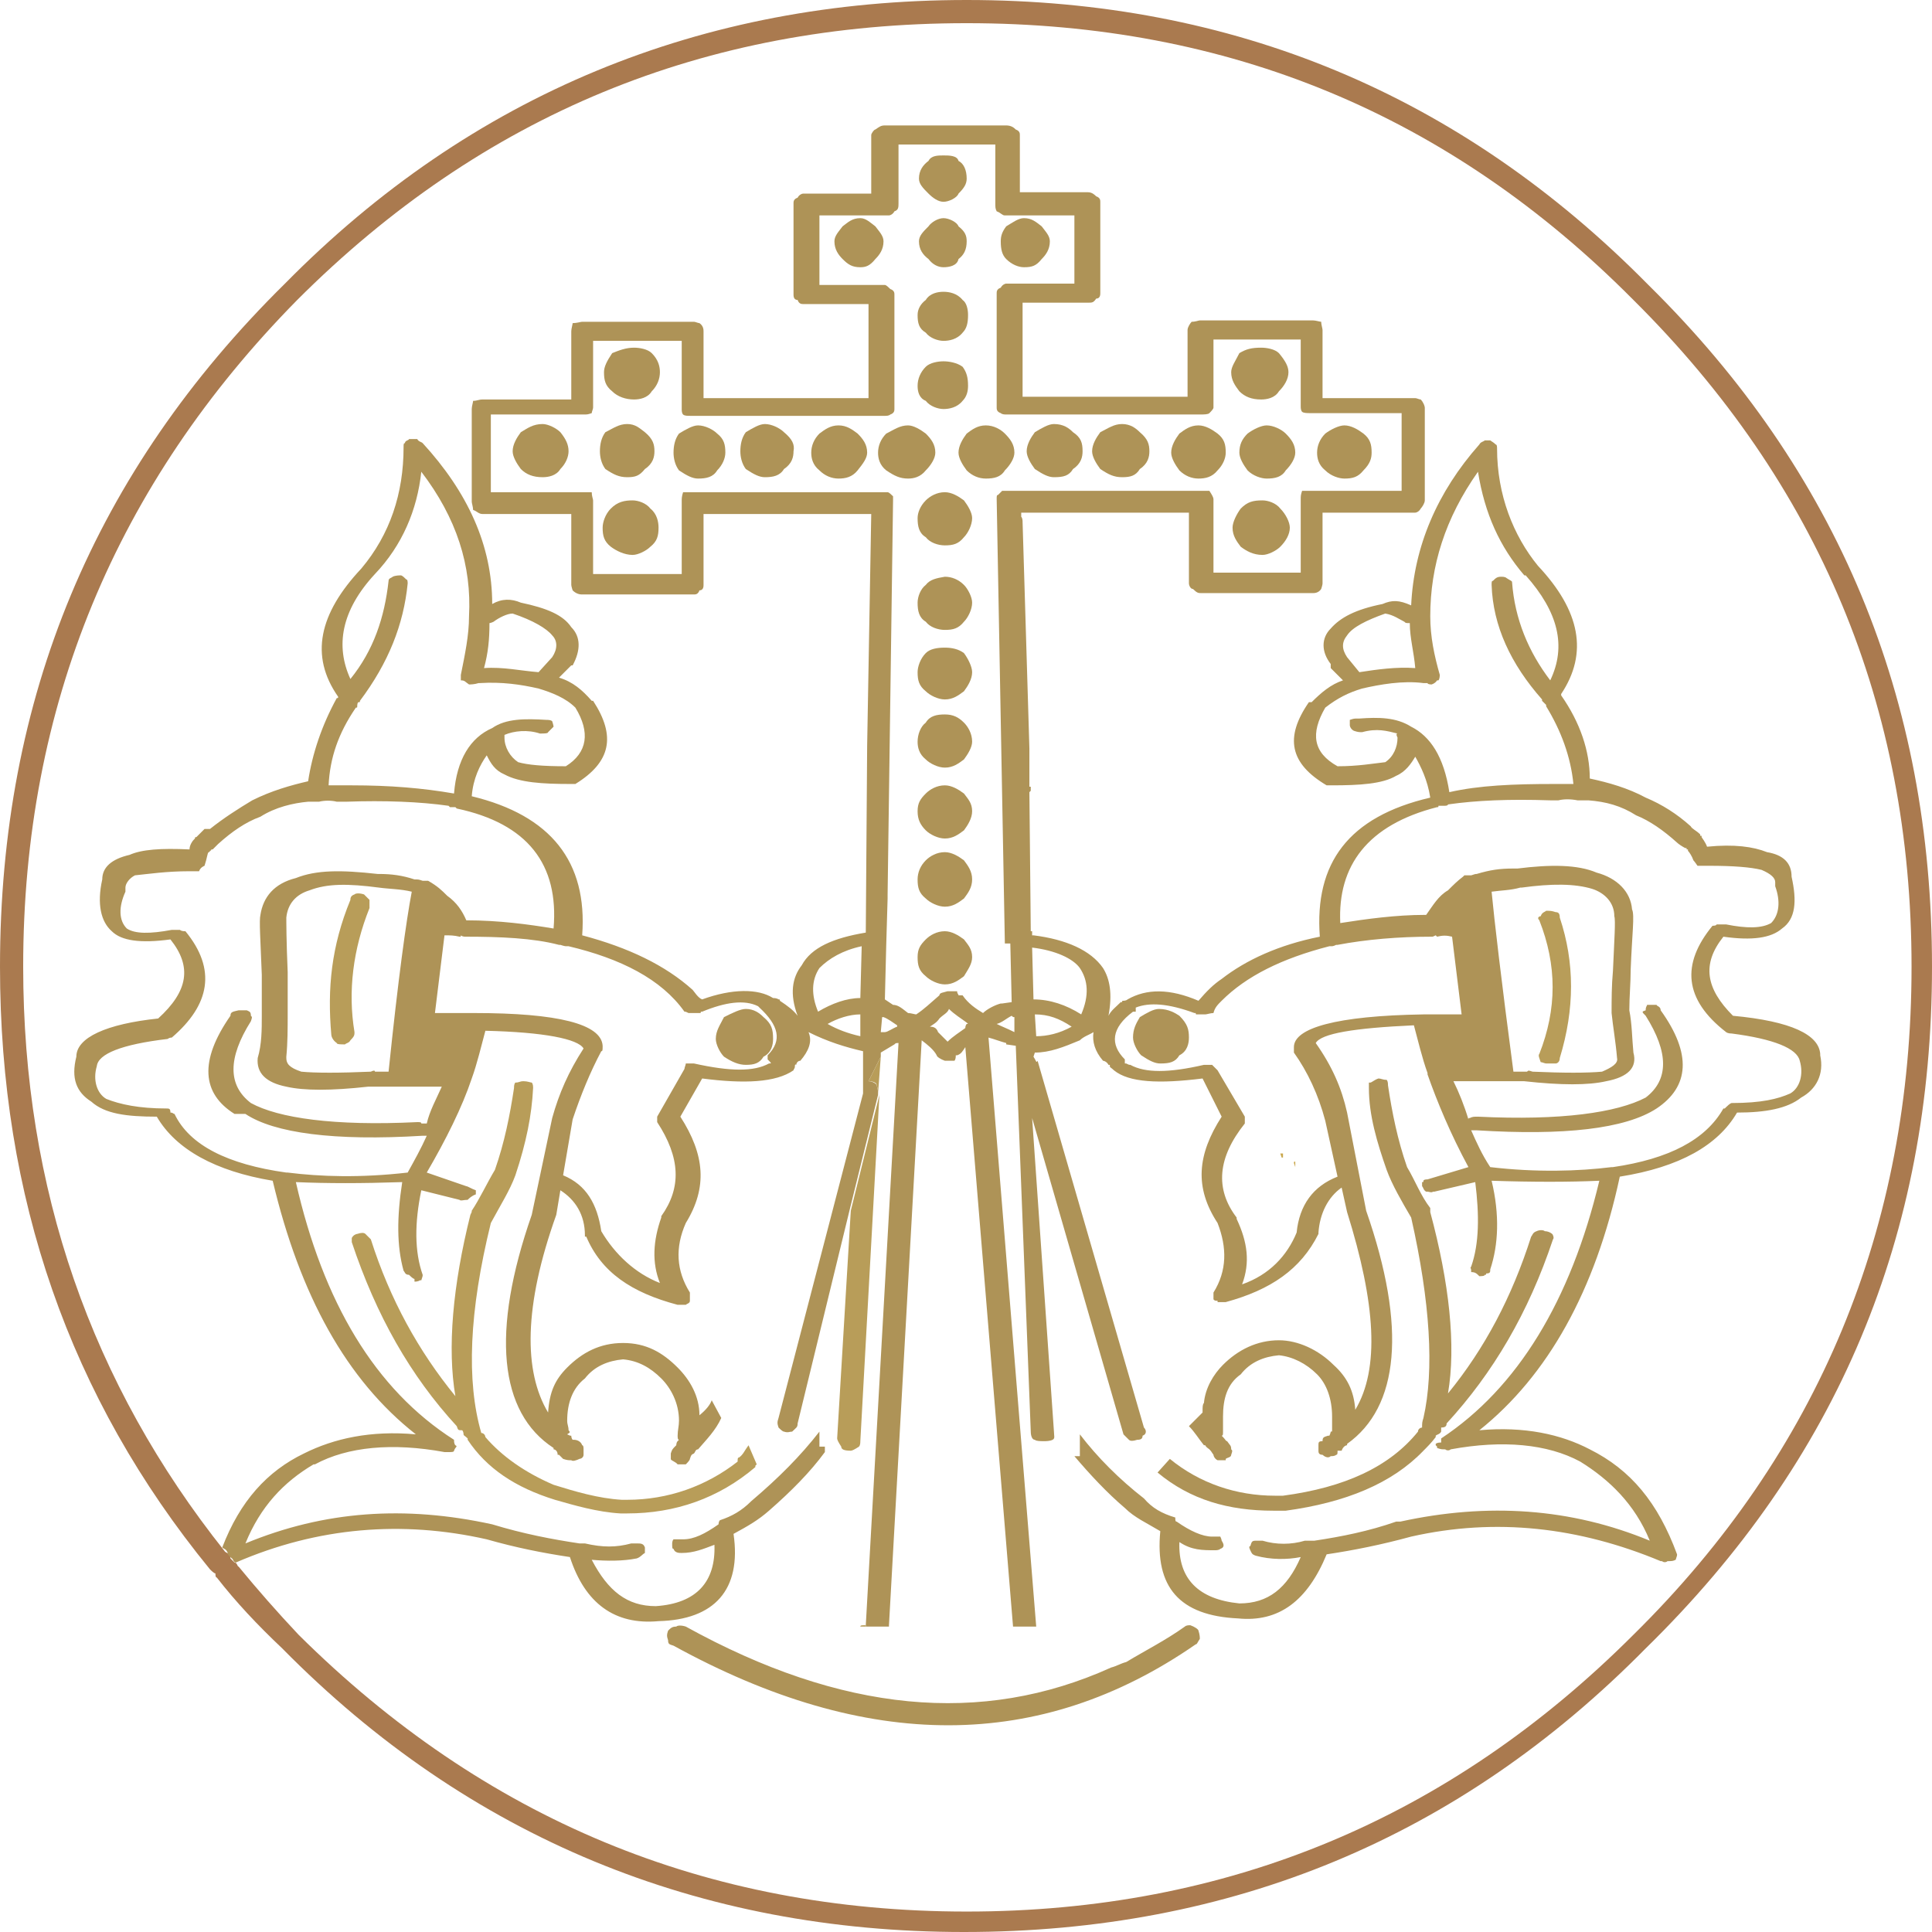 <?xml version="1.0" encoding="utf-8"?>
<!-- Generator: Adobe Illustrator 22.0.1, SVG Export Plug-In . SVG Version: 6.00 Build 0)  -->
<svg version="1.1" baseProfile="tiny" id="Слой_1"
	 xmlns="http://www.w3.org/2000/svg" xmlns:xlink="http://www.w3.org/1999/xlink" x="0px" y="0px" viewBox="0 0 141.7 141.7"
	 xml:space="preserve">
<g>
	<g>
		<path fill="#AA7A4F" d="M141.7,70.9c0-19.7-6.9-36.3-20.8-50C107.1,6.9,90.4,0,70.9,0c-19.4,0-36.3,6.9-50,20.8
			C6.9,34.6,0,51.2,0,70.9c0,16.9,5.1,31.6,15.4,44.2c0.1,0.1,0.3,0.3,0.4,0.3c0,0.1,0,0.3,0.1,0.3c1.4,1.8,3,3.5,4.8,5.2
			c13.7,13.9,30.6,20.8,50,20.8c19.6,0,36.3-6.9,50-20.8C134.8,107.1,141.7,90.6,141.7,70.9z M119.8,22
			c13.6,13.5,20.4,29.8,20.4,48.9s-6.8,35.6-20.4,49c-13.5,13.5-29.8,20.3-48.9,20.3s-35.4-6.8-49-20.3c-1.6-1.7-3-3.3-4.4-5
			c-0.1,0-0.1-0.3-0.3-0.3c0,0-0.1-0.1-0.3-0.3c0-0.1,0-0.1,0-0.1c-0.1-0.3-0.3-0.3-0.4-0.4C6.7,101.5,1.7,87.2,1.7,70.9
			c0-19.1,6.8-35.4,20.1-48.9C35.4,8.4,51.7,1.7,70.9,1.7S106.3,8.4,119.8,22z"/>
		<path fill="#AE9357" d="M100.5,79.4h-0.1c0,0.1,0,0.3,0,0.4c0,2,0.6,4,1.3,6c0.4,1.1,1.1,2.3,1.8,3.5c1.4,6.2,1.7,11.2,0.9,14.7
			c-0.1,0.3-0.1,0.4-0.1,0.7c-0.1,0-0.3,0.1-0.3,0.3c-2.1,2.6-5.4,4.1-9.9,4.7c-0.1,0-0.1,0-0.3,0c-0.1,0-0.1,0-0.3,0
			c-2.8,0-5.5-0.9-7.7-2.7l-0.9,1c2.4,2,5.2,2.8,8.5,2.8c0.3,0,0.6,0,0.6,0s0.1,0,0.3,0l0,0c4.4-0.6,7.8-2,10.1-4.4
			c0.3-0.3,0.6-0.6,0.9-1v-0.1c0.1-0.1,0.3-0.1,0.4-0.3c0,0,0-0.1,0-0.3c0.3,0,0.4-0.1,0.4-0.3c3.4-3.7,6-8.1,7.8-13.5
			c0.1-0.1,0-0.3,0-0.3c0-0.1-0.3-0.3-0.6-0.3c-0.1-0.1-0.4-0.1-0.6,0c-0.3,0.1-0.3,0.3-0.4,0.4c-1.4,4.4-3.4,8.2-6.1,11.5
			c0.6-3.5,0.1-8.1-1.3-13.3c0-0.1,0-0.1,0-0.3c-0.7-0.9-1.1-2-1.7-3c-0.7-2-1.1-4-1.4-6c0-0.1,0-0.3-0.1-0.4
			c-0.3,0-0.4-0.1-0.6-0.1C100.8,79.2,100.6,79.4,100.5,79.4z"/>
		<path fill="#B89D59" d="M39.1,79.8c0-0.1,0-0.3-0.1-0.4c-0.1,0-0.3-0.1-0.6-0.1c-0.3,0-0.3,0.1-0.6,0.1c-0.1,0.1-0.1,0.3-0.1,0.4
			c-0.3,2-0.7,4-1.4,6c-0.6,1-1.1,2.1-1.7,3c0,0.1,0,0.1-0.1,0.3c-1.3,5.2-1.7,9.8-1.1,13.3c-2.7-3.3-4.8-7.1-6.2-11.5
			c-0.1-0.1-0.3-0.3-0.4-0.4c-0.1-0.1-0.3-0.1-0.6,0c-0.1,0-0.3,0.1-0.4,0.3c0,0,0,0.1,0,0.3c1.8,5.4,4.3,9.8,7.7,13.5
			c0.1,0.3,0.1,0.3,0.4,0.3c0.1,0.1,0.1,0.3,0.1,0.3c0,0.1,0.1,0.1,0.3,0.3v0.1c1.4,2.1,3.5,3.5,6.4,4.4c1.4,0.4,3.1,0.9,4.8,1h0.1
			c0.1,0,0.3,0,0.4,0c3.5,0,6.7-1.1,9.4-3.4c0,0,0,0,0-0.1l0.1-0.1l-0.6-1.4c-0.3,0.4-0.4,0.7-0.7,0.9c-0.1,0-0.1,0.1-0.1,0.3
			c-2.3,1.8-5.1,2.8-8.1,2.8h-0.1c0,0-0.1,0-0.3,0c-1.7-0.1-3.4-0.6-5-1.1c-2.1-0.9-3.8-2.1-5-3.5c0-0.1-0.1-0.3-0.3-0.3
			c-1.1-3.8-0.9-8.9,0.7-15.4c0.7-1.3,1.4-2.4,1.8-3.5C38.6,83.8,39,81.8,39.1,79.8z"/>
		<path fill="#AE9357" d="M50.3,119.3c-0.3-0.1-0.6-0.1-0.7,0c-0.3,0-0.4,0.1-0.6,0.3c-0.1,0.3-0.1,0.4,0,0.7c0,0.3,0.1,0.3,0.4,0.4
			c14.2,7.8,26.9,7.8,38.3-0.1c0.1,0,0.1-0.1,0.3-0.4c0-0.1,0-0.3-0.1-0.6c0-0.1-0.3-0.3-0.6-0.4c-0.1,0-0.3,0-0.4,0.1
			c-1.4,1-2.8,1.7-4.3,2.6c-0.4,0.1-0.7,0.3-1.1,0.4C72,126.6,61.7,125.6,50.3,119.3z"/>
		<path fill="#AE9357" d="M109.8,32.9c0-0.1,0-0.3-0.1-0.3c-0.1-0.1-0.1-0.1-0.4-0.3c-0.1,0-0.3,0-0.4,0c-0.1,0.1-0.3,0.1-0.4,0.3
			l0,0c-3.1,3.5-4.8,7.5-5,11.8c-0.9-0.4-1.4-0.4-2.1-0.1l0,0c-2,0.4-3.1,1-3.8,1.8c-0.7,0.7-0.7,1.7,0,2.6v0.3l0,0l0,0l0.9,0.9
			c-0.9,0.3-1.6,0.9-2.3,1.6H96l0,0c-1.8,2.6-1.4,4.5,1.3,6.1c0.1,0,0.3,0,0.4,0c2,0,3.7-0.1,4.7-0.7c0.7-0.3,1.1-0.9,1.4-1.4
			c0.4,0.7,0.9,1.7,1.1,3c-6,1.4-8.5,4.8-8.1,10.2c-3,0.6-5.4,1.7-7.2,3.1c-0.6,0.4-1.1,0.9-1.7,1.6c-2.1-0.9-3.8-0.9-5.2-0.1l0,0
			c-0.1,0.1-0.3,0.1-0.3,0.1c-0.1,0-0.1,0-0.1,0.1h-0.1c-0.4,0.4-0.7,0.6-0.9,1c0.3-1.6,0.1-2.7-0.4-3.5c-0.9-1.3-2.7-2.1-5.1-2.4
			c0,0,0,0-0.1,0c0-0.1,0-0.3,0-0.3h-0.1l-0.1-10.2l0.1-0.1v-0.3h-0.1v-2.8l0,0L75,38.3c0-0.1,0-0.3-0.1-0.4v-0.3h12.3v5.2
			c0,0.1,0.1,0.4,0.3,0.4c0.3,0.3,0.4,0.3,0.6,0.3h8.2c0.1,0,0.4,0,0.6-0.3c0,0,0.1-0.3,0.1-0.4v-5.2h6.8c0.1,0,0.3-0.1,0.4-0.3
			c0.1-0.1,0.3-0.4,0.3-0.6v-6.8c0-0.1-0.1-0.4-0.3-0.6c-0.1,0-0.3-0.1-0.4-0.1h-6.8v-5c0-0.1-0.1-0.4-0.1-0.6
			c-0.1,0-0.4-0.1-0.6-0.1H88c-0.1,0-0.3,0.1-0.6,0.1c-0.1,0.1-0.3,0.4-0.3,0.6c0,0.1,0,0.1,0,0.1c0,0.1,0,0.1,0,0.3v4.5H75v-6.9
			h4.8c0.3,0,0.4,0,0.6-0.3c0.3,0,0.3-0.3,0.3-0.4v-6.7c0-0.1,0-0.3-0.3-0.4c-0.1-0.1-0.3-0.3-0.6-0.3h-5V9.9c0-0.1,0-0.3-0.3-0.4
			c-0.1-0.1-0.3-0.3-0.7-0.3h-8.9c-0.3,0-0.4,0.1-0.7,0.3c-0.1,0-0.3,0.3-0.3,0.4v4.3h-5c-0.1,0-0.3,0.1-0.4,0.3
			c-0.3,0.1-0.3,0.3-0.3,0.4v6.7c0,0.1,0,0.4,0.3,0.4c0.1,0.3,0.3,0.3,0.4,0.3h4.8v6.9H51.6v-4.5c0-0.1,0-0.1,0-0.3c0,0,0,0,0-0.1
			c0-0.1,0-0.4-0.3-0.6c-0.1,0-0.3-0.1-0.4-0.1h-8.2c-0.1,0-0.4,0.1-0.7,0.1c0,0.1-0.1,0.4-0.1,0.6v5h-6.5c-0.3,0-0.4,0.1-0.7,0.1
			c0,0.1-0.1,0.4-0.1,0.6v6.8c0,0.1,0.1,0.4,0.1,0.6c0.3,0.1,0.4,0.3,0.7,0.3h6.5v5.2c0,0.1,0.1,0.4,0.1,0.4
			c0.3,0.3,0.6,0.3,0.7,0.3h8.2c0.1,0,0.3,0,0.4-0.3c0.3,0,0.3-0.3,0.3-0.4v-5.2h12.3l-0.3,17l0,0l-0.1,13.7c-2.4,0.4-4,1.1-4.7,2.4
			c-0.7,0.9-0.9,2.1-0.3,3.7c-0.3-0.4-0.7-0.7-1.3-1.1c0-0.1,0-0.1-0.1-0.1c0,0-0.1-0.1-0.4-0.1c-1.1-0.7-3-0.7-5.2,0.1
			c-0.3-0.1-0.6-0.6-0.7-0.7c-2-1.8-4.7-3.1-8.1-4c0.4-5.4-2.3-8.8-8.1-10.2c0.1-1.3,0.6-2.3,1.1-3c0.3,0.6,0.6,1.1,1.3,1.4
			c1.1,0.6,2.8,0.7,4.8,0.7c0.1,0,0.1,0,0.4,0c2.6-1.6,3-3.5,1.3-6.1c0,0,0,0-0.1,0C42.7,50.6,42,50,41,49.7l0.9-0.9c0,0,0,0,0.1,0
			c0.6-1.1,0.6-2.1-0.1-2.8c-0.6-0.9-1.8-1.4-3.7-1.8c-0.7-0.3-1.4-0.3-2.1,0.1c0-4.3-1.8-8.2-5.1-11.8l0,0
			c-0.1-0.1-0.3-0.1-0.4-0.3c-0.1,0-0.3,0-0.6,0c0,0.1-0.3,0.1-0.3,0.3c-0.1,0-0.1,0.1-0.1,0.3c0,3.4-1,6.4-3.1,8.9l0,0
			c-3.1,3.3-3.8,6.4-1.7,9.4c0,0.1,0,0.1-0.1,0.1c-1.1,2-1.8,4.1-2.1,6.1c-1.3,0.3-2.7,0.7-4.1,1.4c-1,0.6-2.1,1.3-3.1,2.1H15
			c-0.3,0.3-0.4,0.4-0.6,0.6c-0.1,0-0.1,0-0.1,0.1l-0.1,0.1c-0.1,0.1-0.3,0.4-0.3,0.7c-2.1-0.1-3.5,0-4.4,0.4c-1.3,0.3-2,0.9-2,1.8
			c-0.4,1.8-0.1,3.1,0.7,3.8c0.7,0.7,2.1,0.9,4.3,0.6c1.6,2,1.3,3.8-0.9,5.8c-3.8,0.4-6,1.4-6,2.8c-0.4,1.6,0,2.6,1.1,3.3
			c1,0.9,2.6,1.1,4.8,1.1c1.4,2.4,4.3,4,8.5,4.7c2,8.4,5.4,14.6,10.5,18.6c-3.3-0.3-6,0.3-8.2,1.4c-2.7,1.3-4.7,3.5-6,6.9
			c0.1,0.1,0.3,0.1,0.4,0.4c0,0,0,0,0,0.1c0.1,0.1,0.3,0.3,0.3,0.3c0.1,0,0.1,0.3,0.3,0.3c6-2.6,12.2-3.1,18.4-1.7
			c2.1,0.6,4.1,1,6.1,1.3c1.1,3.4,3.3,5,6.5,4.7c4.1-0.1,6.1-2.3,5.5-6.4l0,0c1.1-0.6,1.8-1,2.6-1.7l0,0c1.6-1.4,3-2.8,4.1-4.3v-0.4
			h-0.4v-1.1c-1.4,1.8-3,3.4-5,5.1c-0.7,0.7-1.4,1.1-2.3,1.4c-0.1,0.1-0.1,0.3-0.1,0.3c-1,0.7-1.8,1.1-2.6,1.1c-0.3,0-0.4,0-0.7,0
			c-0.1,0.1-0.1,0.3-0.1,0.3c0,0.3,0,0.4,0.1,0.4c0.1,0.3,0.4,0.3,0.6,0.3c0.9,0,1.6-0.3,2.4-0.6c0.1,2.7-1.3,4.3-4.3,4.5
			c-2.1,0-3.5-1.1-4.7-3.4c1.1,0.1,2.3,0.1,3.3-0.1l0,0c0.3-0.1,0.4-0.3,0.6-0.4c0-0.1,0-0.3,0-0.3v-0.1c-0.1-0.3-0.3-0.3-0.6-0.3
			c-0.1,0-0.3,0-0.4,0c-1.1,0.3-2.1,0.3-3.4,0l0,0c-0.1,0-0.3,0-0.4,0c-2-0.3-4.1-0.7-6.4-1.4l0,0c-6.4-1.4-12.3-1-18.1,1.4
			c1.1-2.7,2.8-4.5,5-5.8h0.1c2.4-1.3,5.7-1.6,9.5-0.9c0.1,0,0.3,0,0.4,0c0.1,0,0.3,0,0.3-0.1c0.1-0.3,0.3-0.3,0.1-0.4
			c-0.1-0.1-0.1-0.3-0.1-0.4c-5.8-3.7-9.6-10.1-11.6-18.9c2.3,0.1,4.8,0.1,7.8,0c-0.4,2.6-0.4,4.7,0.1,6.5c0.1,0.1,0.1,0.3,0.4,0.3
			c0.1,0.1,0.3,0.3,0.4,0.3V94c0.3,0,0.4-0.1,0.4-0.1h0.1c0.1-0.3,0.1-0.3,0.1-0.4c-0.6-1.7-0.6-3.8-0.1-6.2l2.8,0.7
			c0.1,0.1,0.3,0,0.6,0c0.1-0.1,0.3-0.3,0.6-0.4c0-0.1,0-0.3,0-0.3c-0.3-0.1-0.6-0.3-0.7-0.3L31.3,86c1.4-2.4,2.6-4.8,3.3-6.9
			c0.4-1.1,0.7-2.4,1-3.5c4.3,0.1,6.8,0.6,7.2,1.3c-1.1,1.7-1.8,3.3-2.3,5.1L39,89.1c-3,8.6-2.4,14.5,1.6,17.1c0,0.1,0,0.1,0,0.1
			l0,0c0.1,0,0.3,0.1,0.3,0.4H41c0.1,0.1,0.3,0.3,0.3,0.3c0.3,0.1,0.4,0.1,0.6,0.1c0.1,0.1,0.4,0,0.6-0.1c0.1,0,0.3-0.1,0.3-0.3
			v-0.4c0-0.1,0-0.3-0.1-0.3c-0.1-0.3-0.4-0.4-0.6-0.4h-0.1c0,0-0.1-0.1-0.1-0.3c-0.1,0-0.1,0-0.3-0.1c0.1-0.1,0.3-0.1,0.1-0.3
			c0-0.3-0.1-0.4-0.1-0.7c0-1.3,0.4-2.4,1.3-3.1c0.7-0.9,1.7-1.3,2.8-1.4c1.1,0.1,2,0.6,2.8,1.4c0.7,0.7,1.3,1.8,1.3,3.1
			c0,0.4-0.1,0.7-0.1,1.1c0,0.1,0,0.3,0.1,0.3l-0.1,0.1l0,0c-0.1,0.1-0.1,0.3-0.1,0.3c-0.3,0.3-0.3,0.3-0.4,0.6c0,0.1,0,0.1,0,0.4
			c0,0.1,0.1,0.1,0.4,0.3l0.1,0.1c0,0,0.1,0,0.6,0c0.1-0.1,0.3-0.3,0.3-0.4c0.1-0.3,0.1-0.3,0.3-0.4c0.1-0.1,0.1-0.3,0.3-0.3
			c0.6-0.7,1.3-1.4,1.7-2.3l-0.7-1.3c-0.1,0.3-0.4,0.7-0.9,1.1c0-1.4-0.7-2.6-1.6-3.5c-1.1-1.1-2.3-1.8-4-1.8s-3,0.7-4.1,1.8
			c-0.9,0.9-1.3,1.8-1.4,3.3c-1.8-3-1.8-7.8,0.6-14.5l0,0l0.3-1.8c1.1,0.7,1.8,1.8,1.8,3.3c0,0,0,0,0,0.1h0.1c1.1,2.6,3.3,4.1,6.7,5
			c0,0,0.1,0,0.6,0c0.1-0.1,0.3-0.1,0.3-0.3l0,0c0-0.3,0-0.4,0-0.6c-1-1.6-1.1-3.3-0.3-5.1c1.6-2.6,1.4-5-0.4-7.8l1.6-2.8
			c3.1,0.4,5.4,0.3,6.7-0.6c0-0.1,0.1-0.1,0.1-0.3s0.1-0.1,0.1-0.1c0-0.1,0.1-0.3,0.3-0.3c0.6-0.7,0.9-1.4,0.6-2.1
			c1.4,0.7,2.7,1.1,4,1.4v3.1L57.1,104c-0.1,0.3-0.1,0.4,0,0.7c0.1,0.1,0.3,0.3,0.4,0.3c0.3,0.1,0.4,0,0.6,0
			c0.3-0.3,0.4-0.3,0.4-0.6l3.8-15.6l2.1-8.5v-0.1c0-0.1,0-0.3-0.1-0.6c0-0.1-0.3-0.3-0.6-0.3l0.9-1.8v-0.3l1-0.6l0,0
			c0.1-0.1,0.1-0.1,0.3-0.1l-2.4,42.7l0,0v0.1h1.7c0-0.1,0-0.1,0-0.1l2.4-42.9c0.4,0.3,0.9,0.7,1.1,1.1c0,0.1,0.3,0.3,0.6,0.4
			c0.1,0,0.1,0,0.1,0c0.1,0,0.3,0,0.4,0H70c0.1-0.1,0.1-0.3,0.1-0.4h0.1c0.3-0.1,0.4-0.3,0.6-0.6l3.5,42.5H76l-3.5-43.2
			c0.4,0.1,0.9,0.3,1.3,0.4c0,0.1,0,0.1,0,0.1l0.7,0.1l1.1,28.3c0,0.3,0.1,0.6,0.3,0.6c0.1,0.1,0.4,0.1,0.7,0.1c0.1,0,0.4,0,0.6-0.1
			s0.1-0.3,0.1-0.6l-1.6-23l6.7,23.2c0.1,0.1,0.3,0.3,0.4,0.4s0.3,0.1,0.6,0c0.3,0,0.4-0.1,0.4-0.3c0.3-0.1,0.3-0.4,0.1-0.6
			l-7.8-26.9C76,78,76,77.8,75.8,77.5l0.1-0.3c1.1,0,2.1-0.4,3.3-0.9l0,0c0.3-0.3,0.7-0.4,1-0.6l0,0c-0.1,0.7,0.1,1.4,0.7,2.1
			c0.1,0,0.3,0.1,0.4,0.3h0.1v0.1c0,0.1,0.1,0.1,0.3,0.3c1.1,0.9,3.3,1,6.5,0.6l1.4,2.8c-1.8,2.8-2,5.2-0.3,7.8
			c0.7,1.8,0.7,3.5-0.3,5.1v0.1c0,0,0,0.1,0,0.4l0,0c0.1,0.1,0.1,0.1,0.3,0.1v0.1c0.3,0,0.4,0,0.6,0c3.3-0.9,5.5-2.4,6.8-5
			c0-0.1,0-0.1,0-0.1c0.1-1.4,0.7-2.6,1.7-3.3l0.4,1.8l0,0c2.1,6.7,2.4,11.5,0.6,14.5c-0.1-1.4-0.6-2.4-1.6-3.3
			c-1.1-1.1-2.6-1.8-4-1.8c-1.6,0-3,0.7-4.1,1.8c-0.7,0.7-1.3,1.7-1.4,2.8c-0.1,0.1-0.1,0.3-0.1,0.6v0.1l-1,1
			c0.4,0.4,0.7,0.9,1.1,1.4h0.1c0,0,0,0.1,0.3,0.3c0.1,0.1,0.1,0.1,0.3,0.4c0,0.1,0.1,0.3,0.3,0.4l0,0c0.3,0,0.4,0,0.6,0
			c0,0,0,0,0-0.1c0.1-0.1,0.4-0.1,0.4-0.3l0,0c0.1-0.3,0.1-0.3,0-0.4c0-0.3-0.1-0.3-0.3-0.6l0,0c-0.1,0-0.1-0.1-0.3-0.3l0,0
			l-0.1-0.1c0.1,0,0.1-0.1,0.1-0.3c0-0.4,0-0.7,0-1.1c0-1.3,0.3-2.4,1.3-3.1c0.7-0.9,1.7-1.3,2.8-1.4c1,0.1,2,0.6,2.8,1.4
			c0.7,0.7,1.1,1.8,1.1,3.1c0,0.3,0,0.4,0,0.7c0,0.1,0,0.1,0,0.3c0,0.1,0,0.1-0.1,0.1c0,0.1-0.1,0.3-0.1,0.3h-0.1
			c-0.3,0.1-0.4,0.1-0.4,0.4c-0.3,0-0.3,0.1-0.3,0.3v0.4c0,0.1,0,0.3,0.3,0.3c0.1,0.1,0.4,0.3,0.6,0.1c0.1,0,0.3,0,0.4-0.1
			c0.1,0,0.1-0.1,0.1-0.3c0.1,0,0.3,0,0.4,0h-0.1c0.1-0.3,0.3-0.4,0.4-0.4c0,0,0,0,0-0.1c3.8-2.7,4.4-8.5,1.4-17.1l-1.4-7.2
			c-0.4-1.8-1.1-3.4-2.3-5.1c0.4-0.7,2.8-1.1,7.2-1.3c0.3,1.1,0.6,2.4,1,3.5v0.1c0.7,2,1.7,4.4,3,6.8l-3,0.9c-0.3,0-0.3,0.1-0.3,0.1
			c0,0.1,0,0.1-0.1,0.1c0,0,0,0.1,0,0.3c0.1,0.1,0.1,0.3,0.3,0.4h0.1c0.1,0,0.3,0.1,0.4,0h0.1l3-0.7c0.3,2.4,0.3,4.5-0.3,6.2
			c-0.1,0.1,0,0.1,0,0.3v0.1c0.3,0,0.4,0.1,0.6,0.3l0,0c0.1,0,0.4,0,0.4-0.1c0.1,0,0.1,0,0.1-0.1c0.3,0,0.3-0.1,0.3-0.3
			c0.6-1.8,0.7-4,0.1-6.5c3,0.1,5.7,0.1,7.9,0c-2.1,8.8-6,15.2-11.6,18.9v0.3c-0.1,0-0.3,0-0.4,0.1v0.1c0,0,0,0,0.1,0.1v0.1
			c0.3,0.1,0.3,0.1,0.6,0.1l0,0c0.1,0.1,0.3,0.1,0.4,0l0,0c3.8-0.7,7.1-0.4,9.5,0.9c2.1,1.3,4,3.1,5.1,5.8
			c-5.8-2.4-11.9-2.8-18.3-1.4l0,0l0,0h-0.3c-2,0.7-4,1.1-6,1.4c-0.1,0-0.4,0-0.4,0c-0.1,0-0.1,0-0.3,0c-1,0.3-2.1,0.3-3.1,0h-0.1
			c-0.1,0-0.3,0-0.4,0c-0.3,0-0.3,0.1-0.4,0.4c-0.1,0-0.1,0.1,0,0.3s0.1,0.3,0.4,0.4l0,0c1.1,0.3,2.3,0.3,3.3,0.1
			c-1,2.3-2.4,3.4-4.5,3.4c-3-0.3-4.5-1.8-4.4-4.5c0.9,0.6,1.7,0.6,2.6,0.6c0.1,0,0.3,0,0.4-0.1c0.3-0.1,0.3-0.3,0.1-0.6
			c0,0,0-0.1-0.1-0.3c-0.3,0-0.4,0-0.6,0c-0.7,0-1.6-0.4-2.6-1.1l0,0c-0.1,0-0.1-0.1-0.1-0.3c-1-0.3-1.7-0.7-2.3-1.4
			c-1.8-1.4-3.4-3-4.7-4.7v1.6h-0.4c1.1,1.3,2.4,2.7,3.7,3.8l0,0c0.7,0.7,1.6,1.1,2.6,1.7l0,0c-0.4,4.1,1.4,6.2,5.7,6.4
			c3,0.3,5.1-1.3,6.5-4.7c2-0.3,4-0.7,6.2-1.3c6.2-1.4,12.3-0.7,18.3,1.8c0.1,0,0.1,0,0.1,0c0.1,0.1,0.3,0.1,0.4,0
			c0.3,0,0.4,0,0.6-0.1c0.1-0.3,0.1-0.3,0.1-0.4c-1.4-3.8-3.4-6.2-6.4-7.7c-2.1-1.1-4.8-1.7-8.1-1.4c5-4,8.5-10.2,10.3-18.6
			c4.4-0.7,7.2-2.3,8.6-4.7c2.1,0,3.7-0.3,4.7-1.1c1.1-0.6,1.7-1.7,1.4-3.1v-0.1c-0.1-1.4-2.1-2.4-6.4-2.8c-2-2-2.3-3.8-0.7-5.8
			c2.1,0.3,3.5,0.1,4.3-0.6c1-0.7,1.1-2,0.7-3.8c0-1-0.6-1.6-1.8-1.8c-1-0.4-2.4-0.6-4.4-0.4c-0.1-0.3-0.4-0.7-0.4-0.7v-0.1
			c-0.1,0-0.1,0-0.1,0c0-0.1,0-0.1,0-0.1c-0.3-0.3-0.6-0.4-0.7-0.6c-1-0.9-2.1-1.6-3.3-2.1c-1.3-0.7-2.7-1.1-4.1-1.4
			c0-2-0.7-4.1-2.1-6.1v-0.1c2-3,1.4-6.1-1.7-9.4l0,0C111,39.3,109.8,36.3,109.8,32.9z M111.8,42.2h0.1c2.4,2.7,3,5.2,1.8,7.7
			c-1.6-2.1-2.6-4.5-2.8-7.2c0-0.1-0.1-0.1-0.4-0.3c-0.1-0.1-0.3-0.1-0.4-0.1c-0.3,0-0.4,0.1-0.6,0.3c-0.1,0-0.1,0.1-0.1,0.3l0,0
			c0.1,3,1.4,5.8,3.7,8.4v0.1c0,0,0.1,0.1,0.3,0.3v0.1c1.1,1.8,1.8,3.7,2,5.7c-0.3,0-0.7,0-1.1,0c-0.1,0-0.1,0-0.1,0H114
			c-3,0-5.5,0.1-7.7,0.6c-0.4-2.6-1.4-4.1-2.8-4.8c-1.1-0.7-2.4-0.7-3.8-0.6h-0.1c-0.3,0-0.3,0-0.6,0.1c0,0.3,0,0.4,0,0.4
			c0,0.1,0.1,0.3,0.3,0.4c0.3,0.1,0.4,0.1,0.6,0.1c1.1-0.3,1.8-0.1,2.6,0.1c-0.1,0-0.1,0.1,0,0.3c0,0.7-0.3,1.4-0.9,1.8
			c-0.9,0.1-2,0.3-3.5,0.3c-1.8-1-2-2.4-0.9-4.3c0.9-0.7,1.7-1.1,2.7-1.4c1.3-0.3,3-0.6,4.5-0.4c0.1,0,0.1,0,0.3,0
			c0,0.1,0.3,0.1,0.3,0.1l0,0c0.3-0.1,0.4-0.3,0.4-0.3h0.1c0.1-0.1,0.1-0.4,0.1-0.4c-0.4-1.4-0.7-2.8-0.7-4.3
			c0-3.7,1.1-7.2,3.5-10.6C108.9,37.7,110,40.1,111.8,42.2z M78.8,15.7v5.1h-5c-0.1,0-0.3,0.1-0.4,0.3c-0.3,0.1-0.3,0.3-0.3,0.4v8.4
			c0,0.1,0,0.3,0.3,0.4c0.1,0.1,0.3,0.1,0.4,0.1H88c0.3,0,0.6,0,0.7-0.1c0.1-0.1,0.3-0.3,0.3-0.4v-5h6.4v4.5c0,0,0,0.1,0,0.3
			c0,0,0,0,0,0.1s0,0.3,0.1,0.4c0.1,0.1,0.4,0.1,0.6,0.1h6.7v5.7h-6.7c-0.1,0-0.4,0-0.6,0c-0.1,0.3-0.1,0.4-0.1,0.6v5.4H89v-5.4
			c0-0.1-0.1-0.3-0.3-0.6c-0.1,0-0.4,0-0.7,0H73.8c0,0-0.1,0-0.3,0c0,0-0.1,0.1-0.3,0.3c-0.1,0-0.1,0.1-0.1,0.3l0.6,32.6h0.4
			l0.1,4.3l-0.7,0.1c-0.1,0-0.1,0-0.1,0c-0.4,0.1-1,0.4-1.3,0.7C71.6,74,71,73.6,70.6,73h-0.3c0-0.1-0.1-0.1-0.1-0.3H70
			c0,0-0.1,0-0.4,0h-0.1c-0.3,0.1-0.6,0.1-0.6,0.3c-0.7,0.6-1.1,1-1.7,1.4c-0.1,0-0.4-0.1-0.6-0.1c-0.4-0.3-0.7-0.6-1.1-0.6l0,0
			l-0.6-0.4l0.1-4l0,0l0.1-3.4c0-0.1,0-0.1,0-0.3l0.4-28.9c0-0.1,0-0.1,0-0.3l0,0c-0.1-0.1-0.3-0.3-0.4-0.3c0,0-0.1,0-0.3,0H50.7
			c-0.3,0-0.4,0-0.6,0C50,36.4,50,36.6,50,36.7v5.4h-6.5v-5.4c0-0.1-0.1-0.3-0.1-0.6c-0.3,0-0.3,0-0.6,0H36v-5.7h6.8
			c0.3,0,0.3,0,0.6-0.1c0-0.1,0.1-0.3,0.1-0.4s0-0.1,0-0.1c0-0.1,0-0.3,0-0.3v-4.5H50v5c0,0.1,0,0.3,0.1,0.4
			c0.1,0.1,0.3,0.1,0.6,0.1h14.2c0.1,0,0.3,0,0.4-0.1c0.3-0.1,0.3-0.3,0.3-0.4v-8.4c0-0.1,0-0.3-0.3-0.4c-0.1-0.1-0.3-0.3-0.4-0.3
			h-4.8v-5.1h5.1c0.1,0,0.3-0.1,0.4-0.3c0.3-0.1,0.3-0.3,0.3-0.6v-4.3H73v4.3c0,0.3,0,0.4,0.1,0.6c0.3,0.1,0.4,0.3,0.6,0.3H78.8z
			 M103,45.6c0.1,0.1,0.1,0.1,0.4,0.1c0,1.1,0.3,2.1,0.4,3.3c-1.4-0.1-2.8,0.1-4.1,0.3l-0.9-1.1c-0.4-0.6-0.4-1.1,0-1.6
			c0.4-0.6,1.4-1.1,2.8-1.6l0,0C102.2,45.1,102.6,45.4,103,45.6z M105.4,59.2c0.1,0,0.1,0,0.1-0.1l0,0c0.3,0,0.4,0,0.4,0
			c0.1,0,0.3,0,0.3-0.1c2.1-0.3,4.5-0.4,7.5-0.3c0.1,0,0.3,0,0.3,0c0.1,0,0.3,0,0.3,0c0.4-0.1,0.9-0.1,1.4,0h0.1c0.1,0,0.3,0,0.3,0
			l0,0c0.1,0,0.1,0,0.3,0h0.1c1.3,0.1,2.4,0.4,3.5,1.1c1,0.4,2,1.1,3,2c0.1,0.1,0.4,0.3,0.6,0.4h0.1v0.1h0.1l0,0c0,0,0,0,0,0.1l0,0
			c0.1,0.1,0.3,0.4,0.4,0.7c0,0,0.1,0.1,0.3,0.4c0.1,0,0.4,0,0.6,0s0.1,0,0.3,0c1.7,0,3,0.1,3.8,0.3c0.7,0.3,1,0.6,1,0.9
			c0,0.1,0,0.1,0,0.3c0.4,1.1,0.3,2.1-0.3,2.7c-0.7,0.4-1.8,0.4-3.3,0.1h-0.1c-0.1,0-0.3,0-0.6,0c0,0.1-0.3,0.1-0.3,0.1l0,0
			c-2.3,2.8-2.1,5.4,1,7.8l0,0c0,0,0.1,0.1,0.4,0.1l0,0c3.1,0.4,4.8,1.1,5,2c0.3,1,0,2-0.7,2.4l0,0c-0.9,0.4-2.1,0.7-4.3,0.7
			c0,0-0.1,0-0.4,0.3l0,0c0,0,0,0-0.1,0.1c-0.1,0-0.1,0-0.1,0c-1.3,2.3-4,3.7-8.1,4.3h-0.1c-2.4,0.3-5.5,0.4-8.9,0
			c-0.6-0.9-1-1.8-1.4-2.7c0.1,0,0.1,0,0.4,0c6.4,0.4,10.9-0.1,13.2-1.6l0,0c2.4-1.6,2.6-4,0.3-7.2c0-0.3-0.3-0.3-0.3-0.4
			c-0.3,0-0.4,0-0.7,0l0,0c0,0.1-0.1,0.1-0.1,0.4c-0.3,0.1-0.3,0.1,0,0.4c1.7,2.7,1.7,4.7,0,6c-2.1,1.1-6.2,1.7-12.3,1.4
			c-0.3,0-0.4,0-0.6,0.1c-0.1,0-0.1,0-0.1,0.1c-0.3-1-0.7-2-1.1-2.8h3.1c0.1,0,0.1,0,0.1,0c0.3,0,0.4,0,0.4,0h0.1c0.1,0,0.1,0,0.1,0
			h1c0.1,0,0.1,0,0.3,0c0.1,0,0.1,0,0.1,0c2.7,0.3,4.7,0.3,6,0c1.6-0.3,2.3-1,2-2.1c-0.1-1-0.1-2.1-0.3-3.1c0-1,0.1-2,0.1-3
			c0.1-2.6,0.3-4,0.1-4.4c-0.1-1.3-1.1-2.3-2.6-2.7c-1.4-0.6-3.4-0.6-5.8-0.3c-0.1,0-0.1,0-0.3,0l0,0c-1,0-1.7,0.1-2.7,0.4
			c-0.1,0-0.1,0-0.4,0.1c0,0,0,0-0.1,0s-0.3,0-0.4,0l-0.1,0.1c-0.4,0.3-0.7,0.6-1.1,1c-0.7,0.4-1.1,1.1-1.6,1.8h-0.1
			c-2.1,0-4.3,0.3-6.2,0.6C98.1,63.5,100.3,60.5,105.4,59.2z M83.3,74c0,0,0,0,0-0.1c1-0.4,2.4-0.3,4.3,0.4h0.1c0,0.1,0,0.1,0.1,0.1
			l0,0c0.1,0,0.4,0,0.6,0c0.1,0,0.4-0.1,0.6-0.1c0.1-0.4,0.3-0.6,0.6-0.9c1.8-1.8,4.4-3.1,7.9-4c0,0,0,0,0.1,0h0.1
			c0,0,0.1,0,0.3-0.1h0.1c2.1-0.4,4.5-0.6,6.9-0.6c0.1,0,0.1,0,0.3-0.1c0.1,0.1,0.1,0.1,0.1,0.1c0.4-0.1,0.7-0.1,1.1,0l0.7,5.7
			c-0.9,0-1.7,0-2.6,0c0,0,0,0-0.1,0s-0.1,0-0.1,0c-6.4,0.1-9.5,1-9.5,2.4c0,0.3,0,0.4,0,0.4c1,1.4,1.8,3.1,2.3,5l0.9,4.1
			c-1.8,0.7-2.8,2.1-3,4.1c-0.7,1.7-2,3.1-4,3.8c0.6-1.6,0.4-3.1-0.4-4.8c0-0.1,0-0.1,0-0.1c-1.6-2.1-1.4-4.4,0.6-6.9v-0.1l0,0
			c0-0.1,0-0.1,0-0.3v-0.1l-2-3.4c-0.1-0.1-0.3-0.3-0.4-0.4c-0.1,0-0.4,0-0.6,0c-2.6,0.6-4.3,0.6-5.4,0c-0.1,0-0.1,0-0.3-0.1h-0.1
			c0,0,0-0.1,0-0.3c-1.1-1.1-1-2.3,0.6-3.5l0,0H83.3z M79.2,71c0.6,0.9,0.7,2,0.1,3.4c-1.1-0.7-2.3-1.1-3.5-1.1l-0.1-3.8
			C77.4,69.7,78.7,70.3,79.2,71z M116.8,65.2c0.9,0.3,1.6,1,1.6,2c0.1,0.3,0,1.7-0.1,4c-0.1,1.1-0.1,2.1-0.1,3.1
			c0.1,1,0.3,2.1,0.4,3.3c0.1,0.4-0.4,0.7-1.1,1c-1.1,0.1-2.8,0.1-5.1,0c-0.3-0.1-0.3-0.1-0.4,0c-0.1,0-0.1,0-0.3,0H111
			c-0.9-6.8-1.4-11.1-1.6-13.2c0.7-0.1,1.4-0.1,2.1-0.3c0,0,0,0,0.1,0l0,0C113.8,64.8,115.5,64.8,116.8,65.2z M15.3,62.5
			c0,0,0.1,0,0.1-0.1l0,0c0,0,0.1,0,0.1-0.1h0.1c0.1-0.1,0.3-0.3,0.4-0.4c1-0.9,2-1.6,3.1-2c1.1-0.7,2.4-1,3.5-1.1c0,0,0.1,0,0.3,0
			l0,0c0.1,0,0.3,0,0.4,0c0,0,0,0,0.1,0c0.4-0.1,0.9-0.1,1.3,0c0.1,0,0.3,0,0.4,0c0,0,0.1,0,0.3,0c2.8-0.1,5.4,0,7.5,0.3l0.1,0.1
			c0.1,0,0.1,0,0.4,0l0,0c0.1,0.1,0.1,0.1,0.1,0.1c5.2,1.1,7.5,4.1,7.1,8.8c-1.8-0.3-4-0.6-6.4-0.6c-0.3-0.7-0.7-1.3-1.4-1.8
			c-0.4-0.4-0.7-0.7-1.4-1.1c0,0-0.1,0-0.4,0l0,0c-0.3-0.1-0.3-0.1-0.6-0.1c-0.9-0.3-1.7-0.4-2.6-0.4c0,0,0,0-0.1,0l0,0
			c-2.7-0.3-4.5-0.3-6,0.3c-1.6,0.4-2.4,1.4-2.6,2.7c-0.1,0.4,0,1.8,0.1,4.4c0,1,0,2,0,3s0,2.1-0.3,3.1c-0.1,1.1,0.6,1.8,2.1,2.1
			c1.3,0.3,3.3,0.3,6,0l0,0c0,0,0.1,0,0.3,0h1c0.1,0,0.1,0,0.1,0c0.1,0,0.3,0,0.3,0s0.1,0,0.3,0c0,0,0,0,0.1,0h3.3
			c-0.4,0.9-0.9,1.8-1.1,2.7c0,0-0.1,0-0.4,0c0-0.1-0.1-0.1-0.3-0.1c-6.1,0.3-10.2-0.3-12.2-1.4c-1.7-1.3-1.7-3.3,0-6
			c0.1-0.3,0.1-0.3,0-0.4c0-0.3-0.1-0.3-0.3-0.4c-0.3,0-0.4,0-0.6,0c-0.4,0.1-0.6,0.1-0.6,0.4c-2.3,3.3-2.1,5.7,0.3,7.2H18
			c2.1,1.4,6.5,2,13,1.6c0.1,0,0.3,0,0.3,0c-0.4,0.9-0.9,1.8-1.4,2.7c-3.5,0.4-6.4,0.3-8.8,0H21c-4.3-0.6-7.1-2-8.2-4.3
			c-0.1,0-0.1-0.1-0.3-0.1c0-0.3-0.1-0.3-0.3-0.3c-2,0-3.4-0.3-4.4-0.7c-0.7-0.4-1-1.4-0.7-2.4c0.1-0.9,1.8-1.6,5.2-2
			c0,0,0.1-0.1,0.3-0.1c2.8-2.4,3.3-5,1-7.8c-0.1,0-0.3,0-0.4-0.1c-0.1,0-0.3,0-0.6,0c-1.6,0.3-2.7,0.3-3.3-0.1
			c-0.6-0.6-0.6-1.6-0.1-2.7c0-0.1,0-0.1,0-0.3l0,0c0-0.3,0.3-0.7,0.7-0.9c1-0.1,2.3-0.3,4-0.3c0,0,0,0,0.1,0l0,0c0.3,0,0.4,0,0.6,0
			c0.1-0.3,0.4-0.4,0.4-0.4C15.2,62.9,15.2,62.6,15.3,62.5L15.3,62.5z M29.9,42.8c0-0.1,0-0.3-0.1-0.3c-0.1-0.1-0.3-0.3-0.4-0.3
			c-0.1,0-0.4,0-0.6,0.1c-0.1,0.1-0.3,0.1-0.3,0.3c-0.3,2.7-1.1,5.1-2.8,7.2c-1.1-2.4-0.7-5,1.8-7.7c2-2.1,3.1-4.7,3.4-7.5
			c2.6,3.4,3.7,6.9,3.5,10.6c0,1.4-0.3,2.8-0.6,4.3c0,0,0,0.3,0,0.4c0.3,0,0.3,0.1,0.6,0.3c0.1,0,0.4,0,0.7-0.1c0,0,0,0,0.1,0
			c1.6-0.1,3,0.1,4.3,0.4c1,0.3,2,0.7,2.7,1.4c1.1,1.8,0.9,3.3-0.7,4.3c-1.7,0-2.8-0.1-3.5-0.3c-0.6-0.4-1-1.1-1-1.8V54
			c0-0.1,0-0.1,0-0.1c0.7-0.3,1.7-0.4,2.6-0.1c0.3,0,0.6,0,0.6-0.1c0.1-0.1,0.3-0.3,0.4-0.4c0,0,0-0.1-0.1-0.4
			c-0.1-0.1-0.3-0.1-0.4-0.1c-1.6-0.1-3-0.1-4,0.6c-1.6,0.7-2.6,2.3-2.8,4.8c-2.3-0.4-4.7-0.6-7.5-0.6h-0.3c0,0,0,0-0.1,0
			c-0.6,0-1,0-1.3,0c0.1-2,0.7-3.8,2-5.7c0.1,0,0.1,0,0.1-0.1c0,0,0-0.3,0.1-0.3c0.1,0,0.1,0,0.1-0.1C28.5,48.6,29.6,45.8,29.9,42.8
			z M40.5,46.6c0.4,0.4,0.4,1,0,1.6l-1,1.1c-1.3-0.1-2.6-0.4-4-0.3c0.3-1.1,0.4-2.1,0.4-3.3c0,0,0.1,0,0.3-0.1
			c0.4-0.3,1-0.6,1.4-0.6C39.1,45.5,40.1,46.1,40.5,46.6z M27.8,65.1c0.7,0.1,1.6,0.1,2.4,0.3c-0.4,2.1-1,6.4-1.7,13.2h-0.7
			c-0.1,0-0.3,0-0.3,0c0-0.1-0.1-0.1-0.3,0c-2.3,0.1-4.1,0.1-5.1,0c-0.9-0.3-1.1-0.6-1.1-1v-0.1c0.1-1,0.1-2.1,0.1-3.1s0-2,0-3.1
			c-0.1-2.3-0.1-3.7-0.1-4c0.1-1,0.7-1.7,1.7-2C24,64.8,25.5,64.8,27.8,65.1L27.8,65.1L27.8,65.1z M33.7,68.7c0.1,0,0.1,0,0.1-0.1
			c0.1,0.1,0.3,0.1,0.3,0.1c2.6,0,5,0.1,6.9,0.6c0.1,0,0.1,0,0.1,0c0.3,0.1,0.4,0.1,0.4,0.1h0.1c0,0,0,0,0.1,0
			c3.8,0.9,6.8,2.4,8.5,4.8c0.1,0,0.1,0,0.3,0.1h0.1c0.3,0,0.6,0,0.7,0c0.1,0,0.1,0,0.1-0.1c0,0,0,0,0.1,0c1.7-0.7,3.1-0.9,4.1-0.4
			l0.1,0.1c1.4,1.3,1.7,2.4,0.6,3.5c0,0.1,0,0.3,0,0.3l0,0C56.6,78,56.6,78,56.4,78c-1.1,0.6-2.8,0.6-5.5,0c-0.1,0-0.3,0-0.6,0
			c0,0.1-0.1,0.3-0.1,0.4l-2,3.5c0,0.1,0,0.1,0,0.3c0,0,0,0,0,0.1l0,0c1.7,2.6,1.8,4.8,0.3,6.9v0.1c-0.6,1.7-0.7,3.3-0.1,4.8
			c-1.8-0.7-3.3-2.1-4.3-3.8c-0.3-2-1.1-3.4-2.8-4.1l0.7-4.1c0.6-1.8,1.3-3.5,2.1-5c0.1,0,0.1-0.1,0.1-0.4c-0.1-1.6-3.3-2.4-9.4-2.4
			c-0.1,0-0.3,0-0.3,0s-0.1,0-0.3,0c-0.6,0-1.4,0-2.3,0l0.7-5.7C33,68.6,33.3,68.6,33.7,68.7z M60.1,71L60.1,71
			c0.7-0.7,1.7-1.3,3.1-1.6l-0.1,3.8c-1,0-2.1,0.4-3.1,1C59.5,73,59.5,71.9,60.1,71z M60.7,75.1c0.7-0.4,1.6-0.7,2.4-0.7V76
			C62.2,75.8,61.4,75.5,60.7,75.1z M68.9,74.7c0.3-0.3,0.6-0.4,0.7-0.7c0.4,0.4,0.9,0.7,1.3,1l0.1,0.1h-0.1c0,0-0.1,0.1-0.1,0.3
			c-0.4,0.3-0.9,0.6-1.3,1c-0.3-0.3-0.6-0.6-0.7-0.7c-0.1-0.3-0.3-0.4-0.6-0.4C68.5,75.1,68.7,75,68.9,74.7z M64.6,75.7l0.1-1.1
			c0.1,0,0.1,0,0.1,0c0.3,0.1,0.7,0.4,1,0.6v0.1c-0.3,0.1-0.7,0.4-0.9,0.4c-0.1,0-0.1,0-0.1,0C64.8,75.7,64.8,75.7,64.6,75.7z
			 M74.4,74.6v1.1c-0.6-0.3-0.9-0.4-1.3-0.6c0.4-0.1,0.7-0.4,1.1-0.6C74.3,74.6,74.3,74.6,74.4,74.6z M76,76l-0.1-1.6
			c1,0,1.8,0.3,2.7,0.9C77.7,75.8,76.8,76,76,76z"/>
		<path fill="#AE9357" d="M93.8,25.9c-0.3-0.3-0.9-0.4-1.3-0.4c-0.7,0-1.1,0.1-1.6,0.4c-0.3,0.6-0.6,1-0.6,1.4c0,0.6,0.3,1,0.6,1.4
			c0.4,0.4,0.9,0.6,1.6,0.6c0.4,0,1-0.1,1.3-0.6c0.4-0.4,0.7-0.9,0.7-1.4C94.5,26.9,94.3,26.5,93.8,25.9z"/>
		<path fill="#AE9357" d="M87.9,31.2c-0.6,0-1,0.3-1.4,0.6c-0.3,0.4-0.6,0.9-0.6,1.4c0,0.4,0.3,0.9,0.6,1.3c0.4,0.4,0.9,0.6,1.4,0.6
			s1-0.1,1.4-0.6c0.4-0.4,0.6-0.9,0.6-1.3c0-0.6-0.1-1-0.6-1.4C88.9,31.5,88.4,31.2,87.9,31.2z"/>
		<path fill="#AE9357" d="M90.9,33.2c0,0.4,0.3,0.9,0.6,1.3c0.4,0.4,1,0.6,1.4,0.6c0.6,0,1.1-0.1,1.4-0.6c0.4-0.4,0.7-0.9,0.7-1.3
			c0-0.6-0.3-1-0.7-1.4c-0.3-0.3-0.9-0.6-1.4-0.6c-0.4,0-1,0.3-1.4,0.6C91.1,32.2,90.9,32.6,90.9,33.2z"/>
		<path fill="#AE9357" d="M83.6,31.7c-0.3-0.3-0.7-0.6-1.3-0.6c-0.6,0-1,0.3-1.6,0.6c-0.3,0.4-0.6,0.9-0.6,1.4
			c0,0.4,0.3,0.9,0.6,1.3c0.6,0.4,1,0.6,1.6,0.6c0.6,0,1-0.1,1.3-0.6c0.6-0.4,0.7-0.9,0.7-1.3C84.3,32.6,84.2,32.2,83.6,31.7z"/>
		<path fill="#AE9357" d="M78.7,34.4c0.6-0.4,0.7-0.9,0.7-1.3c0-0.6-0.1-1-0.7-1.4c-0.3-0.3-0.7-0.6-1.4-0.6c-0.4,0-0.9,0.3-1.4,0.6
			c-0.3,0.4-0.6,0.9-0.6,1.4c0,0.4,0.3,0.9,0.6,1.3c0.6,0.4,1,0.6,1.4,0.6C78,35,78.4,34.9,78.7,34.4z"/>
		<path fill="#AE9357" d="M90.4,38.7c0,0.6,0.3,1,0.6,1.4c0.4,0.3,0.9,0.6,1.6,0.6c0.4,0,1-0.3,1.3-0.6c0.4-0.4,0.7-0.9,0.7-1.4
			c0-0.4-0.3-1-0.7-1.4c-0.3-0.4-0.9-0.6-1.3-0.6c-0.7,0-1.1,0.1-1.6,0.6C90.7,37.7,90.4,38.3,90.4,38.7z"/>
		<path fill="#AE9357" d="M100.6,33.2c0-0.6-0.1-1-0.6-1.4c-0.4-0.3-0.9-0.6-1.4-0.6c-0.4,0-1,0.3-1.4,0.6c-0.4,0.4-0.6,0.9-0.6,1.4
			c0,0.4,0.1,0.9,0.6,1.3c0.4,0.4,1,0.6,1.4,0.6c0.6,0,1-0.1,1.4-0.6C100.5,34,100.6,33.6,100.6,33.2z"/>
		<path fill="#AE9357" d="M73.8,16.6c-0.3,0.4-0.4,0.7-0.4,1.1c0,0.6,0.1,1,0.4,1.3c0.4,0.4,0.9,0.6,1.3,0.6c0.6,0,0.9-0.1,1.3-0.6
			c0.3-0.3,0.6-0.7,0.6-1.3c0-0.4-0.3-0.7-0.6-1.1C76,16.3,75.7,16,75.1,16C74.7,16,74.3,16.3,73.8,16.6z"/>
		<path fill="#AE9357" d="M70.3,11.8c-0.1-0.4-0.7-0.4-1.1-0.4c-0.4,0-0.9,0-1.1,0.4c-0.4,0.3-0.7,0.7-0.7,1.3
			c0,0.4,0.3,0.7,0.7,1.1c0.3,0.3,0.7,0.6,1.1,0.6c0.4,0,1-0.3,1.1-0.6c0.4-0.4,0.6-0.7,0.6-1.1C70.9,12.5,70.7,12,70.3,11.8z"/>
		<path fill="#AE9357" d="M64.8,17.7c0-0.4-0.3-0.7-0.6-1.1c-0.4-0.3-0.7-0.6-1.1-0.6c-0.6,0-0.9,0.3-1.3,0.6
			c-0.3,0.4-0.6,0.7-0.6,1.1c0,0.6,0.3,1,0.6,1.3c0.4,0.4,0.7,0.6,1.3,0.6c0.4,0,0.7-0.1,1.1-0.6C64.5,18.7,64.8,18.3,64.8,17.7z"/>
		<path fill="#AE9357" d="M69.2,16c-0.4,0-0.9,0.3-1.1,0.6c-0.4,0.4-0.7,0.7-0.7,1.1c0,0.6,0.3,1,0.7,1.3c0.3,0.4,0.7,0.6,1.1,0.6
			c0.4,0,1-0.1,1.1-0.6c0.4-0.3,0.6-0.7,0.6-1.3c0-0.4-0.1-0.7-0.6-1.1C70.2,16.3,69.6,16,69.2,16z"/>
		<path fill="#AE9357" d="M69.2,21.4c-0.4,0-1,0.1-1.3,0.6c-0.4,0.3-0.6,0.7-0.6,1.1c0,0.6,0.1,1,0.6,1.3c0.3,0.4,0.9,0.6,1.3,0.6
			c0.4,0,1-0.1,1.4-0.6c0.3-0.3,0.4-0.7,0.4-1.3c0-0.4-0.1-0.9-0.4-1.1C70.2,21.5,69.6,21.4,69.2,21.4z"/>
		<path fill="#AE9357" d="M69.2,26.5c-0.4,0-1,0.1-1.3,0.4c-0.4,0.4-0.6,0.9-0.6,1.4c0,0.4,0.1,0.9,0.6,1.1c0.3,0.4,0.9,0.6,1.3,0.6
			c0.4,0,1-0.1,1.4-0.6c0.3-0.3,0.4-0.7,0.4-1.1c0-0.6-0.1-1-0.4-1.4C70.2,26.6,69.6,26.5,69.2,26.5z"/>
		<path fill="#AE9357" d="M61.5,31.2c-0.6,0-1,0.3-1.4,0.6c-0.4,0.4-0.6,0.9-0.6,1.4c0,0.4,0.1,0.9,0.6,1.3c0.4,0.4,0.9,0.6,1.4,0.6
			s1-0.1,1.4-0.6s0.7-0.9,0.7-1.3c0-0.6-0.3-1-0.7-1.4C62.5,31.5,62.1,31.2,61.5,31.2z"/>
		<path fill="#AE9357" d="M57.5,31.7c-0.3-0.3-0.9-0.6-1.4-0.6c-0.4,0-0.9,0.3-1.4,0.6c-0.3,0.4-0.4,0.9-0.4,1.4
			c0,0.4,0.1,0.9,0.4,1.3c0.6,0.4,1,0.6,1.4,0.6c0.6,0,1.1-0.1,1.4-0.6c0.6-0.4,0.7-0.9,0.7-1.3C58.3,32.6,58.1,32.2,57.5,31.7z"/>
		<path fill="#AE9357" d="M51.2,31.2c-0.4,0-0.9,0.3-1.4,0.6c-0.3,0.4-0.4,0.9-0.4,1.4c0,0.4,0.1,0.9,0.4,1.3c0.6,0.4,1,0.6,1.4,0.6
			c0.6,0,1.1-0.1,1.4-0.6c0.4-0.4,0.6-0.9,0.6-1.3c0-0.6-0.1-1-0.6-1.4C52.3,31.5,51.7,31.2,51.2,31.2z"/>
		<path fill="#AE9357" d="M72.3,31.2c-0.6,0-1,0.3-1.4,0.6c-0.3,0.4-0.6,0.9-0.6,1.4c0,0.4,0.3,0.9,0.6,1.3c0.4,0.4,0.9,0.6,1.4,0.6
			c0.6,0,1.1-0.1,1.4-0.6c0.4-0.4,0.7-0.9,0.7-1.3c0-0.6-0.3-1-0.7-1.4C73.4,31.5,72.9,31.2,72.3,31.2z"/>
		<path fill="#AE9357" d="M66.6,31.2c-0.6,0-1,0.3-1.6,0.6c-0.4,0.4-0.6,0.9-0.6,1.4c0,0.4,0.1,0.9,0.6,1.3c0.6,0.4,1,0.6,1.6,0.6
			c0.4,0,0.9-0.1,1.3-0.6c0.4-0.4,0.7-0.9,0.7-1.3c0-0.6-0.3-1-0.7-1.4C67.5,31.5,67,31.2,66.6,31.2z"/>
		<path fill="#AE9357" d="M67.9,42.9c-0.4,0.3-0.6,0.9-0.6,1.3c0,0.6,0.1,1.1,0.6,1.4c0.3,0.4,0.9,0.6,1.4,0.6c0.6,0,1-0.1,1.4-0.6
			c0.3-0.3,0.6-0.9,0.6-1.4c0-0.4-0.3-1-0.6-1.3c-0.4-0.4-0.9-0.6-1.4-0.6C68.7,42.4,68.2,42.5,67.9,42.9z"/>
		<path fill="#AE9357" d="M67.9,36.7c-0.4,0.4-0.6,0.9-0.6,1.3c0,0.6,0.1,1.1,0.6,1.4c0.3,0.4,0.9,0.6,1.4,0.6c0.6,0,1-0.1,1.4-0.6
			c0.3-0.3,0.6-0.9,0.6-1.4c0-0.4-0.3-0.9-0.6-1.3c-0.4-0.3-0.9-0.6-1.4-0.6C68.7,36.1,68.2,36.4,67.9,36.7z"/>
		<path fill="#AE9357" d="M44.9,25.9c-0.4,0.6-0.6,1-0.6,1.4c0,0.6,0.1,1,0.6,1.4c0.4,0.4,1,0.6,1.6,0.6c0.4,0,1-0.1,1.3-0.6
			c0.4-0.4,0.6-0.9,0.6-1.4c0-0.4-0.1-0.9-0.6-1.4c-0.3-0.3-0.9-0.4-1.3-0.4C45.9,25.5,45.4,25.7,44.9,25.9z"/>
		<path fill="#AE9357" d="M47.3,31.7c-0.4-0.3-0.7-0.6-1.3-0.6s-1,0.3-1.6,0.6c-0.3,0.4-0.4,0.9-0.4,1.4c0,0.4,0.1,0.9,0.4,1.3
			c0.6,0.4,1,0.6,1.6,0.6s0.9-0.1,1.3-0.6c0.6-0.4,0.7-0.9,0.7-1.3C48,32.6,47.9,32.2,47.3,31.7z"/>
		<path fill="#AE9357" d="M41.1,31.7c-0.3-0.3-0.9-0.6-1.3-0.6c-0.7,0-1.1,0.3-1.6,0.6c-0.3,0.4-0.6,0.9-0.6,1.4
			c0,0.4,0.3,0.9,0.6,1.3c0.4,0.4,0.9,0.6,1.6,0.6c0.4,0,1-0.1,1.3-0.6c0.4-0.4,0.6-0.9,0.6-1.3C41.7,32.6,41.5,32.2,41.1,31.7z"/>
		<path fill="#AE9357" d="M48.3,38.7c0-0.4-0.1-1-0.6-1.4c-0.3-0.4-0.9-0.6-1.3-0.6c-0.6,0-1.1,0.1-1.6,0.6c-0.4,0.4-0.6,1-0.6,1.4
			c0,0.6,0.1,1,0.6,1.4c0.4,0.3,1,0.6,1.6,0.6c0.4,0,1-0.3,1.3-0.6C48.2,39.7,48.3,39.3,48.3,38.7z"/>
		<path fill="#AE9357" d="M70.7,50.7c0.3-0.4,0.6-0.9,0.6-1.4c0-0.4-0.3-1-0.6-1.4c-0.4-0.3-0.9-0.4-1.4-0.4c-0.6,0-1.1,0.1-1.4,0.4
			c-0.4,0.4-0.6,1-0.6,1.4c0,0.6,0.1,1,0.6,1.4c0.3,0.3,0.9,0.6,1.4,0.6C69.9,51.3,70.3,51,70.7,50.7z"/>
		<path fill="#AE9357" d="M69.3,52.4c-0.6,0-1.1,0.1-1.4,0.6c-0.4,0.3-0.6,0.9-0.6,1.4c0,0.4,0.1,0.9,0.6,1.3
			c0.3,0.3,0.9,0.6,1.4,0.6c0.6,0,1-0.3,1.4-0.6c0.3-0.4,0.6-0.9,0.6-1.3c0-0.6-0.3-1.1-0.6-1.4C70.3,52.6,69.9,52.4,69.3,52.4z"/>
		<path fill="#AE9357" d="M67.9,60.9c0.3,0.3,0.9,0.6,1.4,0.6c0.6,0,1-0.3,1.4-0.6c0.3-0.4,0.6-0.9,0.6-1.4c0-0.6-0.3-0.9-0.6-1.3
			c-0.4-0.3-0.9-0.6-1.4-0.6c-0.6,0-1.1,0.3-1.4,0.6c-0.4,0.4-0.6,0.7-0.6,1.3C67.3,60.1,67.5,60.5,67.9,60.9z"/>
		<path fill="#AE9357" d="M71.3,64.5c0-0.6-0.3-1-0.6-1.4c-0.4-0.3-0.9-0.6-1.4-0.6c-0.6,0-1.1,0.3-1.4,0.6
			c-0.4,0.4-0.6,0.9-0.6,1.4c0,0.6,0.1,1,0.6,1.4c0.3,0.3,0.9,0.6,1.4,0.6c0.6,0,1-0.3,1.4-0.6C71,65.5,71.3,65.1,71.3,64.5z"/>
		<path fill="#AE9357" d="M71.3,70.2c0-0.6-0.3-0.9-0.6-1.3c-0.4-0.3-0.9-0.6-1.4-0.6c-0.6,0-1.1,0.3-1.4,0.6
			c-0.4,0.4-0.6,0.7-0.6,1.3c0,0.6,0.1,1,0.6,1.4c0.3,0.3,0.9,0.6,1.4,0.6c0.6,0,1-0.3,1.4-0.6C71,71.1,71.3,70.7,71.3,70.2z"/>
		<path fill="#B89D59" d="M65.1,69.3L65.1,69.3L65.1,69.3L65.1,69.3z"/>
		<path fill="#AE9357" d="M83.1,76.1c0,0.4,0.3,1,0.6,1.3c0.6,0.4,1,0.6,1.4,0.6c0.7,0,1.1-0.1,1.4-0.6c0.6-0.3,0.7-0.9,0.7-1.3
			c0-0.6-0.1-1-0.7-1.6C86.2,74.3,85.7,74,85,74c-0.4,0-0.9,0.3-1.4,0.6C83.3,75.1,83.1,75.5,83.1,76.1z"/>
		<path fill="#CAA84E" d="M95,85.3v-0.1c-0.1,0-0.1,0-0.1,0.1l0.1,0.3v-0.1V85.3z"/>
		<path fill="#CAA84E" d="M95,85.3v0.1l0,0V85.3z"/>
		<path fill="#CAA84E" d="M95.4,85.2L95.4,85.2L95.4,85.2L95.4,85.2z"/>
		<path fill="#CAA84E" d="M94.1,84.5L94.1,84.5h0.1H94.1z"/>
		<path fill="#CAA84E" d="M94,84.9h0.1v-0.3H94h-0.1L94,84.9z"/>
		<path fill="#B89D59" d="M114.4,67.3c0-0.3-0.1-0.4-0.3-0.4c-0.3-0.1-0.4-0.1-0.7-0.1c-0.1,0.1-0.3,0.1-0.4,0.4
			c-0.1,0-0.3,0.1-0.1,0.3c1.3,3.3,1.3,6.5,0,9.8c-0.1,0.1,0,0.3,0.1,0.6c0.1,0,0.3,0.1,0.4,0.1c0.3,0,0.4,0,0.7,0
			c0.1,0,0.3-0.1,0.3-0.4C115.5,74,115.5,70.6,114.4,67.3z"/>
		<path fill="#B89D59" d="M27.1,66.6c0-0.1,0-0.4,0-0.6c-0.1-0.1-0.3-0.3-0.4-0.4c-0.3-0.1-0.6-0.1-0.7,0c-0.3,0.1-0.3,0.3-0.3,0.4
			c-1.4,3.4-1.7,6.5-1.4,9.9c0,0.1,0.1,0.4,0.4,0.6c0,0.1,0.3,0.1,0.6,0.1c0.1-0.1,0.3-0.1,0.4-0.3c0.3-0.3,0.3-0.4,0.3-0.6
			C25.5,72.7,25.9,69.6,27.1,66.6z"/>
		<path fill="#AE9357" d="M56,74.6c-0.3-0.3-0.7-0.6-1.3-0.6c-0.4,0-1,0.3-1.6,0.6c-0.3,0.6-0.6,1-0.6,1.6c0,0.4,0.3,1,0.6,1.3
			c0.6,0.4,1.1,0.6,1.6,0.6c0.6,0,1-0.1,1.3-0.6c0.6-0.3,0.7-0.9,0.7-1.3C56.7,75.5,56.6,75.1,56,74.6z"/>
		<path fill="#B89D59" d="M75.4,57.4L75.4,57.4h-0.1H75.4z"/>
		<path fill="#B89D59" d="M64.6,77.5l-0.9,1.8c0.3,0,0.6,0.1,0.6,0.3c0.1,0.3,0.1,0.4,0.1,0.6L64.6,77.5z"/>
		<path fill="#B89D59" d="M62.4,106.4c0.1,0,0.3-0.1,0.6-0.3c0.1-0.1,0.1-0.3,0.1-0.4l1.4-25.4l-2.1,8.5l-1,16.7
			c0,0.1,0.1,0.3,0.3,0.6C61.7,106.3,61.9,106.4,62.4,106.4z"/>
		<path fill="#B89D59" d="M63.5,119.3v-0.1c-0.3,0-0.4,0-0.4,0.1H63.5z"/>
	</g>
</g>
</svg>
